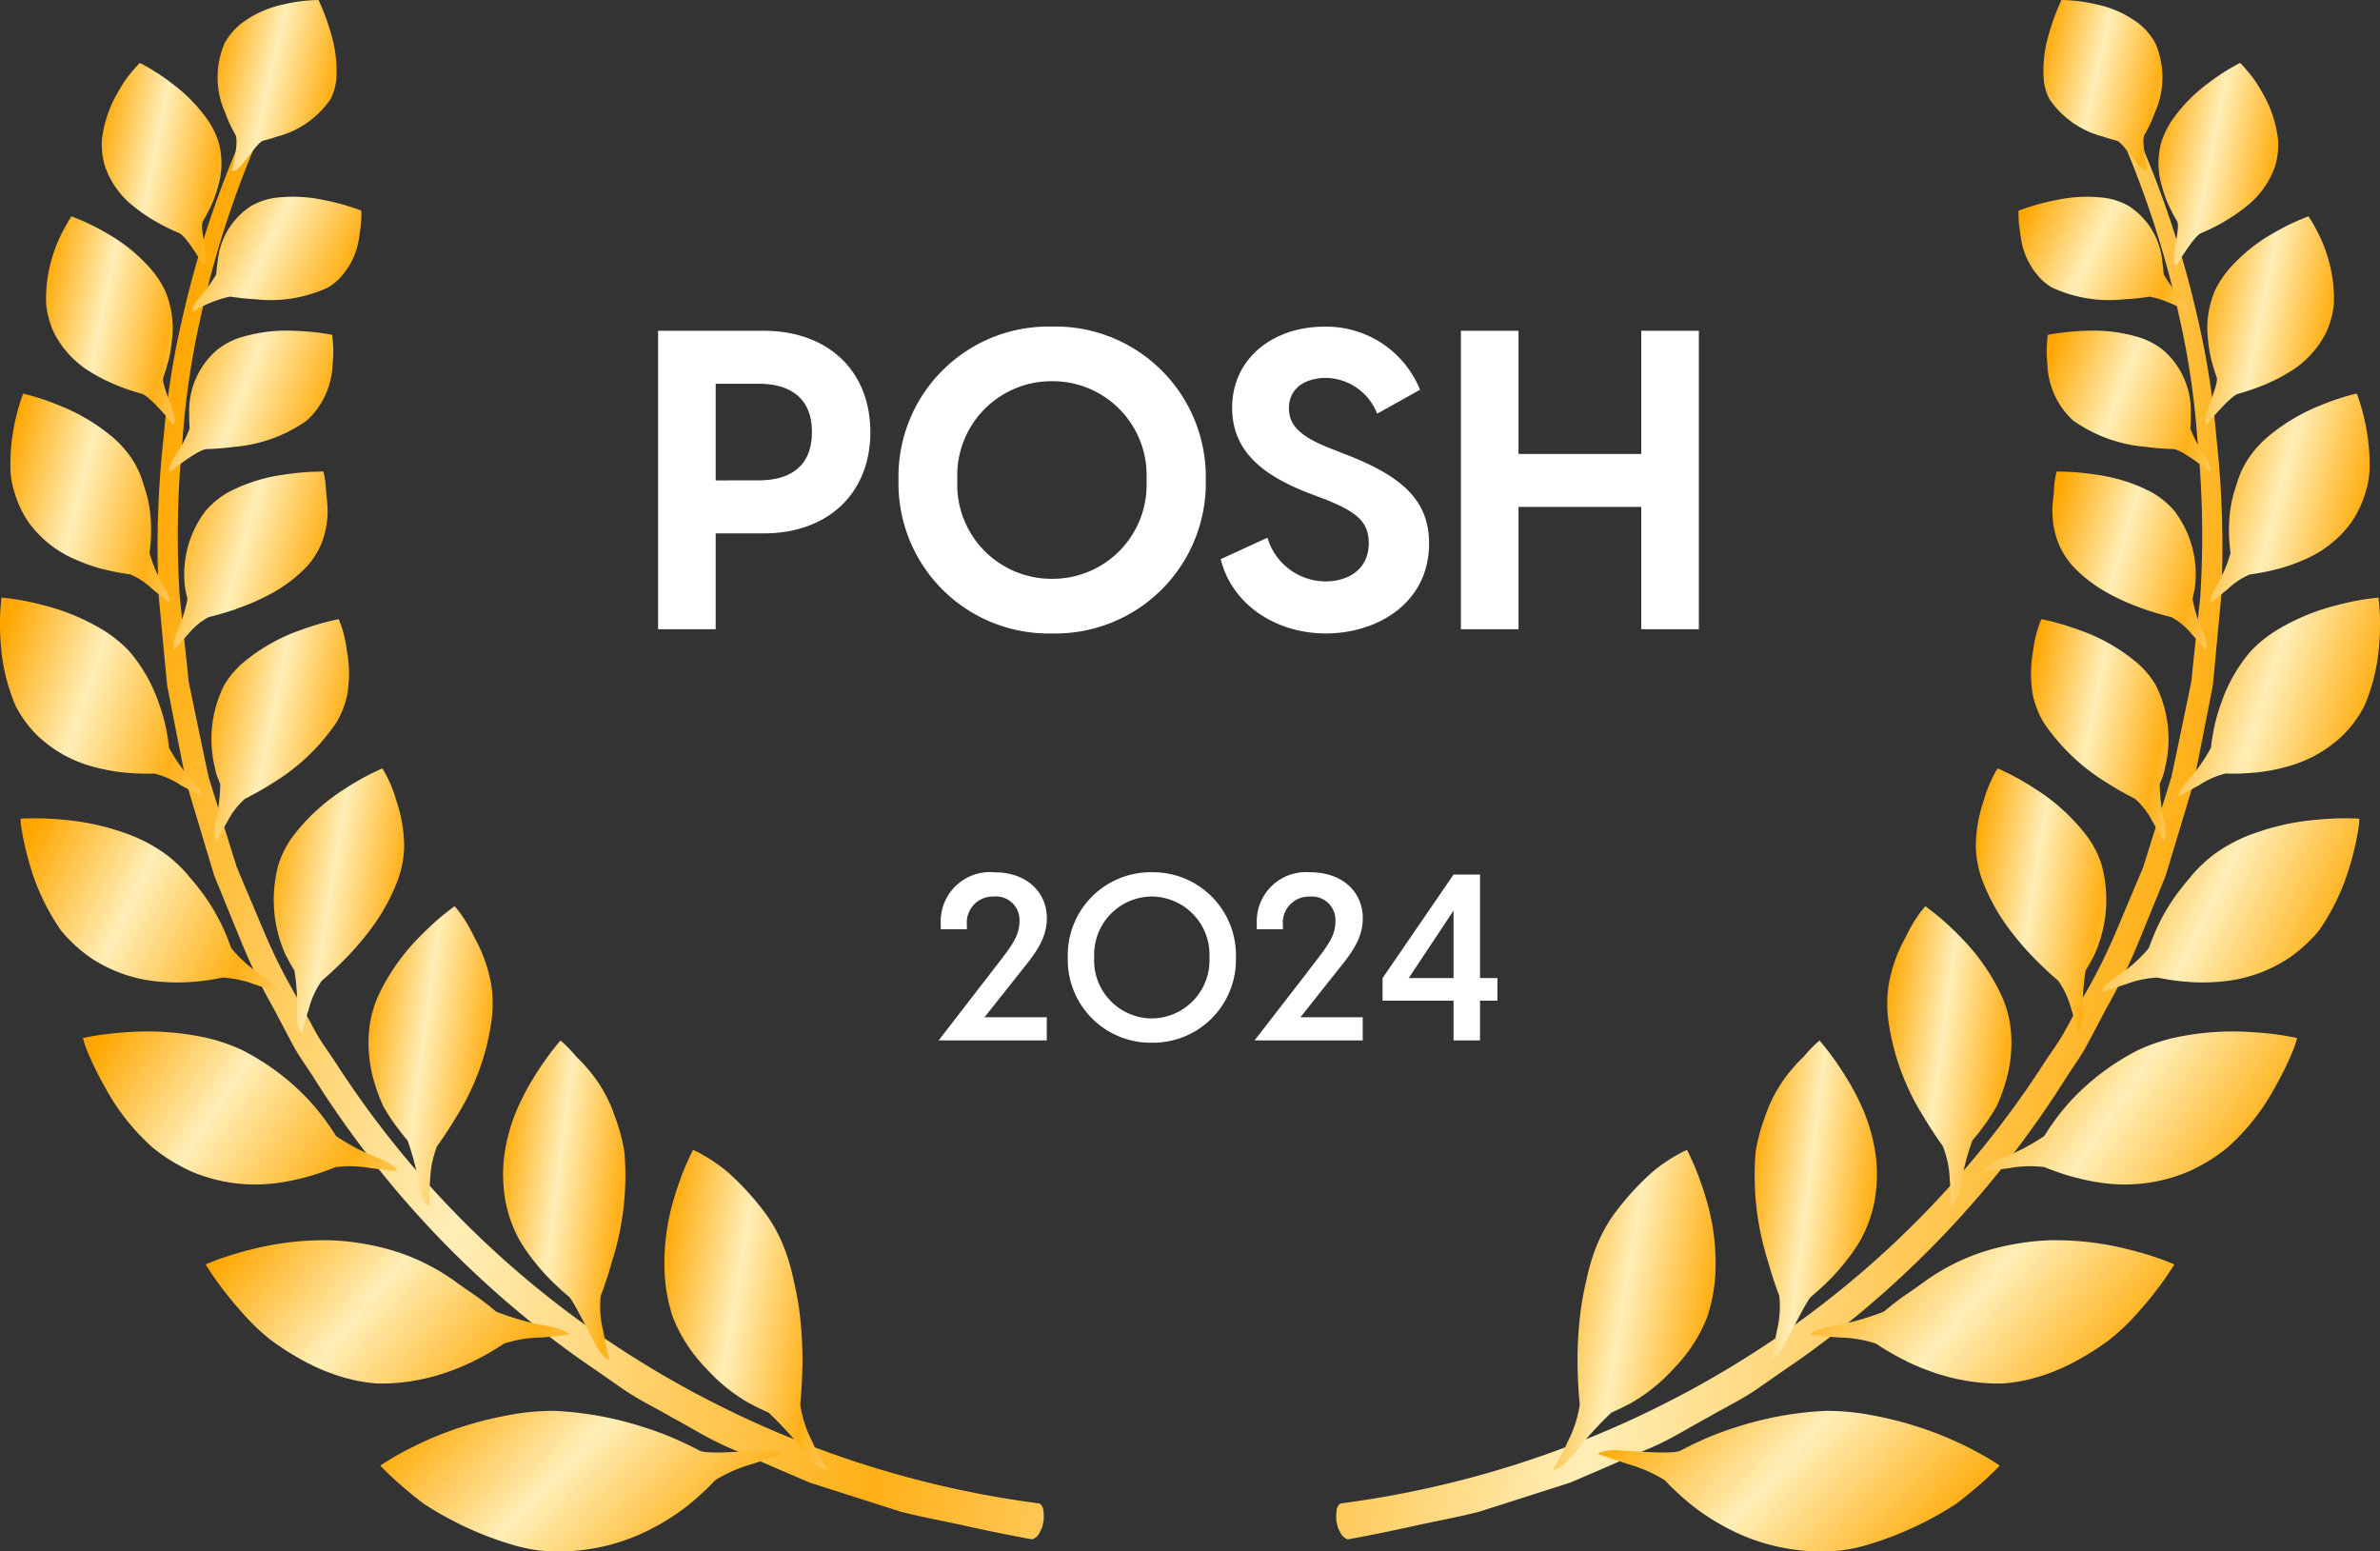 <svg xmlns="http://www.w3.org/2000/svg" xmlns:xlink="http://www.w3.org/1999/xlink" id="Group_78255" data-name="Group 78255" width="152.877" height="99.641" viewBox="0 0 152.877 99.641"><rect x="0" y="0" width="152.877" height="99.641" fill="#333333" stroke="none"/><defs><linearGradient id="linear-gradient" y1="0.222" x2="1.972" y2="0.867" gradientUnits="objectBoundingBox"><stop offset="0" stop-color="#ffa700"></stop><stop offset="0.236" stop-color="#ffeeb7"></stop><stop offset="0.478" stop-color="#ffb017"></stop><stop offset="0.754" stop-color="#fff4d1"></stop><stop offset="1" stop-color="#ffaf11"></stop></linearGradient><clipPath id="clip-path"><rect id="Rectangle_23101" data-name="Rectangle 23101" width="152.877" height="99.641" fill="url(#linear-gradient)"></rect></clipPath></defs><g id="Group_67577" data-name="Group 67577"><g id="Group_67576" data-name="Group 67576" clip-path="url(#clip-path)"><path id="Path_159473" data-name="Path 159473" d="M61.684,95.022a.9.9,0,0,0,.416-.335c.072-.143.143-.285.213-.428.033-.149.064-.3.1-.449l.006-.349-.028-.327a.61.61,0,0,0-.243-.419,64.535,64.535,0,0,1-28.519-11A62.091,62.091,0,0,1,17.018,64.537c-.473-.737-1-1.421-1.407-2.166s-.8-1.478-1.188-2.2a36.159,36.159,0,0,1-2.118-4.24q-.891-2.11-1.721-4.073-.637-2.036-1.228-3.926c-.2-.633-.392-1.25-.581-1.859q-.2-.935-.39-1.837-.375-1.8-.723-3.479c-.057-.28-.114-.555-.169-.829-.029-.28-.059-.555-.086-.827q-.088-.819-.171-1.609-.168-1.578-.322-3.04A62.439,62.439,0,0,1,7.106,24.3a51.559,51.559,0,0,1,1.118-7.607,63.188,63.188,0,0,1,3.753-11.7l-.132-.059-.132-.057c-.044-.02-.088-.04-.132-.059l-.132-.059-.189-.083-.191-.085a64.306,64.306,0,0,0-3.95,11.853,52.784,52.784,0,0,0-1.23,7.734,63.962,63.962,0,0,0-.314,10.36q.141,1.5.294,3.111c.05.537.1,1.087.154,1.646.028.28.053.561.081.846.053.281.108.565.164.851q.334,1.718.7,3.566.185.927.377,1.885.281.938.572,1.911.588,1.945,1.215,4.036.827,2.022,1.714,4.194a37.924,37.924,0,0,0,2.122,4.373q.588,1.117,1.2,2.271c.406.769.942,1.478,1.42,2.242A63.932,63.932,0,0,0,32.472,83.341q1.443,1,2.933,2.034c.995.686,2.109,1.214,3.185,1.843,1.1.587,2.174,1.271,3.343,1.8l3.591,1.559q.916.392,1.841.791l1.936.62,3.961,1.265c1.363.344,2.768.6,4.182.912s2.869.611,4.24.857" transform="translate(4.628 3.847)" fill="url(#linear-gradient)"></path><path id="Path_159474" data-name="Path 159474" d="M8.1,7.253a5.543,5.543,0,0,1-.048-4.465A4.2,4.2,0,0,1,9.082,1.545,6.742,6.742,0,0,1,11.763.3l.272-.063A10.651,10.651,0,0,1,13.28.044C13.775,0,14.089,0,14.089,0s.028.057.074.158.1.228.169.39c.085.206.186.462.289.75.048.147.1.3.154.463l.131.443a8.273,8.273,0,0,1,.333,2.768,3.437,3.437,0,0,1-.381,1.4,5.943,5.943,0,0,1-3.411,2.394c-.151.05-.3.1-.443.142l-.473.132c-.292.081-.881.951-1.261,1.41-.3.366-.476.478-.577.5l-.171.035S9,9.093,8.749,8.65A8.709,8.709,0,0,1,8.2,7.512l-.1-.259" transform="translate(6.37 0)" fill="url(#linear-gradient)"></path><path id="Path_159475" data-name="Path 159475" d="M7.032,12.39a10.454,10.454,0,0,1-1.4-.954,5.593,5.593,0,0,1-1.883-2.63,4.821,4.821,0,0,1-.178-1.738A7.744,7.744,0,0,1,4.56,4.133c.048-.083.1-.165.143-.25a7.275,7.275,0,0,1,.741-1.065C5.77,2.421,6,2.2,6,2.2s.057.028.162.083l.388.215c.2.118.451.268.726.449l.432.3.4.3a10.226,10.226,0,0,1,2.2,2.243,5.391,5.391,0,0,1,.759,1.523,5.18,5.18,0,0,1-.068,2.9,7.567,7.567,0,0,1-.515,1.355c-.07.134-.136.265-.2.392l-.23.4c-.169.245.081,1.353.158,1.966.063.485.026.68-.029.758s-.1.129-.1.129S9.018,13.35,8.527,13.129c-.344-.145-.77-.342-1.232-.592-.086-.05-.175-.1-.263-.147" transform="translate(2.983 1.843)" fill="url(#linear-gradient)"></path><path id="Path_159476" data-name="Path 159476" d="M6.108,18.388a11.237,11.237,0,0,1-1.57-.793,6.242,6.242,0,0,1-2.422-2.571,5.66,5.66,0,0,1-.5-1.843,9.111,9.111,0,0,1,.495-3.314c.033-.1.066-.195.1-.292a9.815,9.815,0,0,1,.581-1.26c.261-.48.452-.759.452-.759l.177.066.425.175c.228.1.5.222.809.377l.487.256.458.261a10.9,10.9,0,0,1,2.6,2.087A6.4,6.4,0,0,1,9.244,12.3a6.121,6.121,0,0,1,.456,3.17,8.74,8.74,0,0,1-.265,1.5c-.046.154-.092.305-.131.451-.057.162-.108.316-.158.463-.136.287.375,1.445.576,2.087.167.511.173.726.134.816l-.066.154s-1.482-1.824-2.023-1.988A13.963,13.963,0,0,1,6.4,18.506l-.294-.118" transform="translate(1.348 6.339)" fill="url(#linear-gradient)"></path><path id="Path_159477" data-name="Path 159477" d="M6.272,25.013a11.1,11.1,0,0,1-1.7-.6A7.166,7.166,0,0,1,1.525,22a6.768,6.768,0,0,1-.9-1.92,5.577,5.577,0,0,1-.261-1.9A12.024,12.024,0,0,1,.5,16.426c.018-.112.037-.223.053-.331.1-.568.224-1.067.335-1.455.16-.559.294-.89.294-.89l.193.044c.112.029.272.074.467.127.246.07.552.165.894.287.173.064.355.134.544.206l.519.213A12.321,12.321,0,0,1,6.878,16.5,6.89,6.89,0,0,1,8.2,17.981a5.993,5.993,0,0,1,.734,1.664,7.785,7.785,0,0,1,.4,1.7,9.827,9.827,0,0,1,.059,1.624c-.011.173-.022.342-.033.5-.02.182-.039.357-.057.522a8.972,8.972,0,0,0,.923,2.14c.3.519.359.745.342.848s-.029.175-.029.175-.5-.4-1.056-.857a4.843,4.843,0,0,0-1.416-.941,14.843,14.843,0,0,1-1.467-.268l-.322-.081" transform="translate(0.304 11.534)" fill="url(#linear-gradient)"></path><path id="Path_159478" data-name="Path 159478" d="M8,32.111a11.806,11.806,0,0,1-1.979-.368A8.231,8.231,0,0,1,2.371,29.7,7.427,7.427,0,0,1,.988,27.792a12.27,12.27,0,0,1-.936-3.924c-.009-.125-.017-.246-.026-.366A15.63,15.63,0,0,1,.015,21.88C.043,21.251.1,20.872.1,20.872s.074.006.206.018l.508.063c.268.039.6.094.982.171.189.044.392.088.6.136l.581.149a14.119,14.119,0,0,1,3.6,1.517A8.378,8.378,0,0,1,8.29,24.3,10.112,10.112,0,0,1,10.2,27.643a11.338,11.338,0,0,1,.495,1.78c.033.186.064.366.094.539.026.2.05.384.072.561a10.56,10.56,0,0,0,1.491,2.1c.439.491.559.719.568.829s.013.188.013.188-.618-.338-1.307-.713a5.509,5.509,0,0,0-1.694-.752,14.521,14.521,0,0,1-1.576-.035L8,32.111" transform="translate(-0.001 17.509)" fill="url(#linear-gradient)"></path><path id="Path_159479" data-name="Path 159479" d="M11.679,39.093a12.617,12.617,0,0,1-1.933-.013,9.327,9.327,0,0,1-4.511-1.53,9.538,9.538,0,0,1-1.92-1.762A14.106,14.106,0,0,1,1.381,31.8c-.039-.131-.077-.257-.116-.382-.191-.66-.322-1.25-.408-1.717-.063-.335-.1-.6-.127-.793-.006-.191-.009-.3-.009-.3l.215-.015.53-.013c.281,0,.629,0,1.043.022l.656.042.636.063a15.779,15.779,0,0,1,4.088.995A9.938,9.938,0,0,1,10,30.859a8.64,8.64,0,0,1,1.653,1.594,14.792,14.792,0,0,1,1.3,1.74,13.245,13.245,0,0,1,.85,1.6c.079.189.154.371.23.548.075.2.147.394.213.574a8.586,8.586,0,0,0,2.163,1.877c.579.432.759.645.8.759s.061.193.061.193l-1.535-.5a6.79,6.79,0,0,0-2.036-.432,15.382,15.382,0,0,1-1.644.25c-.121.009-.246.018-.373.029" transform="translate(0.605 23.975)" fill="url(#linear-gradient)"></path><path id="Path_159480" data-name="Path 159480" d="M17.034,45.43a13.325,13.325,0,0,1-1.868.353,10.446,10.446,0,0,1-5.32-.774A11.162,11.162,0,0,1,7.4,43.5a14.165,14.165,0,0,1-3.042-3.821c-.072-.131-.143-.257-.213-.381C3.783,38.64,3.5,38.045,3.3,37.57a6.276,6.276,0,0,1-.4-1.122s.077-.018.221-.05l.55-.1c.292-.046.658-.1,1.1-.147.219-.02.452-.04.7-.064l.682-.04a17.743,17.743,0,0,1,4.518.351,11.453,11.453,0,0,1,2.494.842,15.568,15.568,0,0,1,4.114,3.054,15.129,15.129,0,0,1,1.14,1.363c.131.182.256.357.375.526q.193.292.364.557a13.417,13.417,0,0,0,2.83,1.462c.713.337.954.524,1.021.634l.11.188L21.374,44.8a7.49,7.49,0,0,0-2.243-.064,15.987,15.987,0,0,1-1.7.59l-.394.107" transform="translate(2.429 30.222)" fill="url(#linear-gradient)"></path><path id="Path_159481" data-name="Path 159481" d="M24.348,51.112a15.1,15.1,0,0,1-1.905.767,13.084,13.084,0,0,1-2.753.583,11.575,11.575,0,0,1-1.526.055,10.593,10.593,0,0,1-1.53-.232A12.594,12.594,0,0,1,13.729,51.2a17.251,17.251,0,0,1-2.392-1.5,13.858,13.858,0,0,1-1.83-1.756l-.314-.357c-.533-.618-.967-1.186-1.293-1.64-.471-.656-.715-1.076-.715-1.076s.079-.031.221-.094l.557-.215c.3-.109.673-.235,1.111-.368.223-.061.46-.129.708-.2.224-.055.456-.11.7-.171a18.875,18.875,0,0,1,4.765-.5,16.218,16.218,0,0,1,2.808.364A13.653,13.653,0,0,1,23.125,45.9c.555.414,1.114.782,1.616,1.135l.557.421c.195.16.382.313.557.454a16.855,16.855,0,0,0,3.293.919,4.539,4.539,0,0,1,1.241.4l.173.154-.581.064c-.36.05-.826.088-1.306.121a7.818,7.818,0,0,0-2.332.394,16.8,16.8,0,0,1-1.615.956l-.382.191" transform="translate(6.026 36.336)" fill="url(#linear-gradient)"></path><path id="Path_159482" data-name="Path 159482" d="M32.979,55.4a14.49,14.49,0,0,1-1.942,1.272A12.946,12.946,0,0,1,25.17,58.3a13.63,13.63,0,0,1-1.734-.061,11.18,11.18,0,0,1-1.638-.353,21.745,21.745,0,0,1-5.324-2.391c-.147-.1-.3-.177-.434-.281-.708-.535-1.3-1.039-1.749-1.445-.651-.588-1.008-.975-1.008-.975l.208-.14.528-.329c.285-.169.645-.371,1.072-.592l.69-.342.686-.311a23.229,23.229,0,0,1,4.875-1.493,15.525,15.525,0,0,1,3.106-.309,21.713,21.713,0,0,1,5.746,1.043,19.788,19.788,0,0,1,2.17.815c.237.109.465.215.684.316l.69.351c.406.285,2.585.081,3.749.031a3.5,3.5,0,0,1,1.414.088l.219.121-1.933.645A9.414,9.414,0,0,0,34.8,53.729a17.65,17.65,0,0,1-1.464,1.381l-.357.292" transform="translate(11.143 41.337)" fill="url(#linear-gradient)"></path><path id="Path_159483" data-name="Path 159483" d="M10.771,13.462a8.775,8.775,0,0,0,4.641-.756,3.515,3.515,0,0,0,1.046-.94,4.653,4.653,0,0,0,.936-2.148c.013-.072.024-.143.037-.217.046-.379.107-.71.118-.986a5.53,5.53,0,0,0,.009-.649L17.387,7.7c-.1-.035-.243-.085-.419-.143-.223-.072-.5-.156-.816-.241-.162-.04-.331-.083-.508-.129l-.491-.1a9.439,9.439,0,0,0-3.119-.145,4.339,4.339,0,0,0-1.543.519,4.745,4.745,0,0,0-2.157,3.531c-.02.147-.04.289-.059.425-.015.156-.028.305-.04.445A9.371,9.371,0,0,1,7.086,13.42c-.294.39-.359.579-.348.673s.018.158.018.158a7.523,7.523,0,0,1,2.368-.964c.368.057.831.116,1.348.154l.3.02" transform="translate(5.652 5.761)" fill="url(#linear-gradient)"></path><path id="Path_159484" data-name="Path 159484" d="M10.062,19.012a9.356,9.356,0,0,0,4.671-1.681,4.823,4.823,0,0,0,.958-1.173,5.174,5.174,0,0,0,.712-2.4l.017-.23a7.482,7.482,0,0,0,.018-1.037,6.2,6.2,0,0,0-.068-.673s-.066-.011-.186-.035-.265-.04-.456-.072c-.239-.033-.539-.07-.879-.1-.173-.013-.355-.024-.544-.039l-.524-.018a10.02,10.02,0,0,0-3.268.425,4.72,4.72,0,0,0-1.556.827,5.156,5.156,0,0,0-1.763,4.1c0,.156,0,.309,0,.456.009.165.017.325.026.474a8.28,8.28,0,0,1-1.008,1.861c-.268.465-.316.677-.3.772l.037.164s1.817-1.475,2.376-1.478c.388-.011.877-.04,1.42-.1l.313-.037" transform="translate(4.961 9.687)" fill="url(#linear-gradient)"></path><path id="Path_159485" data-name="Path 159485" d="M10.06,25.3a14.757,14.757,0,0,0,2.433-1.079,9.245,9.245,0,0,0,2.14-1.662,5.1,5.1,0,0,0,.914-1.427,5.72,5.72,0,0,0,.388-2.65l-.022-.243c-.068-.421-.05-.791-.1-1.085a5.57,5.57,0,0,0-.127-.684h-.2L15,16.484c-.254.011-.57.031-.93.066l-.572.066c-.177.026-.36.053-.548.083a10.716,10.716,0,0,0-3.361,1.094,5.642,5.642,0,0,0-1.456,1.184,6.736,6.736,0,0,0-1.359,4.7,3.612,3.612,0,0,0,.074.482c.037.175.074.34.107.5a9.467,9.467,0,0,1-.706,2.188c-.193.552-.206.789-.169.886s.064.165.064.165.4-.5.87-1a4.294,4.294,0,0,1,1.3-1.078c.394-.1.888-.23,1.432-.408l.313-.1" transform="translate(5.085 13.817)" fill="url(#linear-gradient)"></path><path id="Path_159486" data-name="Path 159486" d="M11.2,32.22a13.151,13.151,0,0,0,4.2-3.948,5.828,5.828,0,0,0,.684-1.708,7.865,7.865,0,0,0,0-2.88c-.011-.085-.022-.169-.035-.254a7.761,7.761,0,0,0-.25-1.118,6.31,6.31,0,0,0-.246-.688l-.2.042-.491.114c-.257.066-.577.153-.938.267-.182.061-.373.125-.576.191l-.546.2a11.726,11.726,0,0,0-3.264,1.881A5.65,5.65,0,0,0,8.173,25.91a7.741,7.741,0,0,0-.561,5.3,3.013,3.013,0,0,0,.134.508l.2.508a11.555,11.555,0,0,1-.322,2.512,1.954,1.954,0,0,0-.011.993c.061.1.1.162.1.162s.311-.629.7-1.278a4.848,4.848,0,0,1,1.122-1.453c.381-.191.857-.447,1.375-.759l.3-.184" transform="translate(6.202 18.14)" fill="url(#linear-gradient)"></path><path id="Path_159487" data-name="Path 159487" d="M14.142,39.087a18.342,18.342,0,0,0,1.951-2.332,12.862,12.862,0,0,0,1.469-2.813,6.864,6.864,0,0,0,.382-1.977,9.178,9.178,0,0,0-.506-3.065l-.077-.263a8.927,8.927,0,0,0-.447-1.127,6.064,6.064,0,0,0-.37-.671s-.07.029-.2.086l-.476.228c-.25.125-.557.287-.9.484l-.546.327c-.165.109-.338.219-.517.335a12.569,12.569,0,0,0-2.962,2.716,6.147,6.147,0,0,0-1.07,1.992,8.58,8.58,0,0,0,.456,5.805l.265.5c.1.177.2.346.3.5a13.987,13.987,0,0,1,.167,2.793,2.277,2.277,0,0,0,.184,1.079c.083.1.127.158.127.158s.188-.754.445-1.545a5.56,5.56,0,0,1,.837-1.824c.346-.292.77-.675,1.228-1.127.088-.086.177-.175.263-.263" transform="translate(8.016 22.513)" fill="url(#linear-gradient)"></path><path id="Path_159488" data-name="Path 159488" d="M18.472,45.249a15.654,15.654,0,0,0,2.3-6.215,8.2,8.2,0,0,0,.006-2.2,9.461,9.461,0,0,0-1.1-3.168l-.127-.263a9.241,9.241,0,0,0-.653-1.111,6.694,6.694,0,0,0-.493-.64l-.182.134-.436.34c-.228.186-.509.421-.818.7-.154.145-.316.3-.489.463-.145.149-.3.3-.456.463a13.571,13.571,0,0,0-2.464,3.527,7.1,7.1,0,0,0-.647,2.339,8.768,8.768,0,0,0,.353,3.4,10.626,10.626,0,0,0,.565,1.5,13.4,13.4,0,0,0,.787,1.217c.129.169.25.333.37.489l.4.487a16.848,16.848,0,0,1,.761,3,2.031,2.031,0,0,0,.465,1.1l.175.131s0-.2-.006-.52a9.822,9.822,0,0,1,.053-1.2,6.38,6.38,0,0,1,.443-2.157c.281-.39.625-.892.987-1.477l.206-.34" transform="translate(10.797 26.548)" fill="url(#linear-gradient)"></path><path id="Path_159489" data-name="Path 159489" d="M24.547,50.618a18.236,18.236,0,0,0,.826-7.1,11.611,11.611,0,0,0-.59-2.232,9.187,9.187,0,0,0-1.776-3.139c-.066-.077-.136-.154-.2-.23-.178-.2-.357-.371-.52-.531-.147-.175-.285-.329-.412-.462a6.438,6.438,0,0,0-.612-.579s-.055.063-.154.178l-.362.454c-.189.245-.419.554-.669.919-.121.186-.254.384-.39.592-.114.191-.234.388-.359.592a15.707,15.707,0,0,0-.967,1.953,11.878,11.878,0,0,0-.636,2.234,9.418,9.418,0,0,0-.1,2.613A8.267,8.267,0,0,0,18.771,49.4a14.071,14.071,0,0,0,2.071,2.528l.48.451.513.443c.283.311,1.094,1.957,1.615,2.894a3.023,3.023,0,0,0,.761,1.05l.208.1s-.23-.877-.4-1.824a6.538,6.538,0,0,1-.171-2.295c.178-.465.386-1.059.59-1.74.037-.129.075-.261.114-.4" transform="translate(14.737 30.485)" fill="url(#linear-gradient)"></path><path id="Path_159490" data-name="Path 159490" d="M32.074,54.129a24.747,24.747,0,0,0-.195-3.637c-.083-.638-.206-1.258-.353-1.9a13.545,13.545,0,0,0-.539-1.927,10.127,10.127,0,0,0-1.14-2.225,17.656,17.656,0,0,0-2.563-2.85c-.083-.068-.169-.136-.254-.206a10.5,10.5,0,0,0-1.186-.809,7.43,7.43,0,0,0-.793-.414s-.039.077-.112.221-.145.313-.252.541c-.129.289-.281.653-.439,1.079-.075.215-.154.445-.239.688-.066.217-.136.441-.208.675a14.45,14.45,0,0,0-.577,4.7,10.814,10.814,0,0,0,.517,2.8,9.833,9.833,0,0,0,2.14,3.317,11.153,11.153,0,0,0,2.745,2.227l.627.324c.234.108.452.211.66.307a22.755,22.755,0,0,1,2.427,2.7c.609.719.93.877,1.07.912l.246.05-.305-.52a11.692,11.692,0,0,1-.629-1.258,7.648,7.648,0,0,1-.787-2.4c.051-.526.1-1.2.127-1.957l.011-.441" transform="translate(19.466 33.693)" fill="url(#linear-gradient)"></path><path id="Path_159491" data-name="Path 159491" d="M47.408,95.022a.9.9,0,0,1-.416-.335c-.072-.143-.143-.285-.213-.428-.033-.149-.064-.3-.1-.449l-.006-.349.028-.327a.61.61,0,0,1,.243-.419,64.544,64.544,0,0,0,28.519-11A62.091,62.091,0,0,0,92.074,64.537c.473-.737,1-1.421,1.407-2.166s.8-1.478,1.188-2.2a36.156,36.156,0,0,0,2.118-4.24q.891-2.11,1.721-4.073.637-2.036,1.228-3.926c.2-.633.392-1.25.581-1.859q.2-.935.39-1.837.375-1.8.723-3.479c.057-.28.114-.555.169-.829.029-.28.059-.555.086-.827q.088-.819.171-1.609.168-1.578.322-3.04a62.439,62.439,0,0,0-.193-10.158,51.56,51.56,0,0,0-1.118-7.607,63.19,63.19,0,0,0-3.753-11.7l.132-.059.132-.057c.044-.02.088-.04.132-.059l.132-.059.189-.083.191-.085a64.307,64.307,0,0,1,3.95,11.853,52.784,52.784,0,0,1,1.23,7.734,63.959,63.959,0,0,1,.314,10.36q-.141,1.5-.294,3.111c-.05.537-.1,1.087-.154,1.646-.028.28-.053.561-.081.846-.053.281-.109.565-.164.851q-.334,1.718-.7,3.566-.185.927-.377,1.885-.281.938-.572,1.911-.588,1.945-1.215,4.036-.828,2.022-1.714,4.194a37.924,37.924,0,0,1-2.122,4.373q-.588,1.117-1.2,2.271c-.406.769-.942,1.478-1.42,2.242A63.931,63.931,0,0,1,76.62,83.341q-1.443,1-2.933,2.034c-.995.686-2.109,1.214-3.185,1.843-1.1.587-2.174,1.271-3.343,1.8l-3.591,1.559q-.916.392-1.841.791l-1.936.62L55.83,93.253c-1.363.344-2.768.6-4.182.912s-2.869.611-4.24.857" transform="translate(39.157 3.847)" fill="url(#linear-gradient)"></path><path id="Path_159492" data-name="Path 159492" d="M78.531,7.253a5.543,5.543,0,0,0,.048-4.465,4.2,4.2,0,0,0-1.032-1.243A6.742,6.742,0,0,0,74.867.3L74.594.239A10.65,10.65,0,0,0,73.349.044C72.855,0,72.54,0,72.54,0s-.028.057-.074.158-.1.228-.169.39c-.085.206-.186.462-.289.75-.048.147-.1.3-.154.463-.042.143-.086.292-.131.443a8.272,8.272,0,0,0-.333,2.768,3.437,3.437,0,0,0,.381,1.4,5.943,5.943,0,0,0,3.411,2.394c.151.05.3.1.443.142l.473.132c.292.081.881.951,1.261,1.41.3.366.476.478.577.5l.171.035S77.63,9.093,77.88,8.65a8.708,8.708,0,0,0,.552-1.138l.1-.259" transform="translate(59.877 0)" fill="url(#linear-gradient)"></path><path id="Path_159493" data-name="Path 159493" d="M79.617,12.39a10.453,10.453,0,0,0,1.4-.954A5.593,5.593,0,0,0,82.9,8.806a4.82,4.82,0,0,0,.178-1.738,7.744,7.744,0,0,0-.991-2.935c-.048-.083-.1-.165-.143-.25A7.277,7.277,0,0,0,81.2,2.819c-.325-.4-.554-.622-.554-.622s-.057.028-.162.083l-.388.215c-.2.118-.451.268-.726.449l-.432.3-.4.3a10.226,10.226,0,0,0-2.2,2.243,5.391,5.391,0,0,0-.759,1.523,5.18,5.18,0,0,0,.068,2.9,7.567,7.567,0,0,0,.515,1.355c.07.134.136.265.2.392l.23.4c.167.245-.081,1.353-.158,1.966-.063.485-.026.68.029.758s.1.129.1.129,1.076-1.854,1.567-2.074c.344-.145.77-.342,1.232-.592.086-.05.175-.1.263-.147" transform="translate(63.246 1.843)" fill="url(#linear-gradient)"></path><path id="Path_159494" data-name="Path 159494" d="M80.8,18.388a11.237,11.237,0,0,0,1.57-.793,6.231,6.231,0,0,0,2.422-2.571,5.659,5.659,0,0,0,.5-1.843,9.072,9.072,0,0,0-.495-3.314c-.033-.1-.066-.195-.1-.292a9.32,9.32,0,0,0-.583-1.26,8.724,8.724,0,0,0-.451-.759s-.061.024-.177.066l-.427.175c-.224.1-.5.222-.809.377l-.485.256-.458.261A10.948,10.948,0,0,0,78.7,10.779,6.448,6.448,0,0,0,77.664,12.3a6.14,6.14,0,0,0-.456,3.17,8.739,8.739,0,0,0,.265,1.5c.048.154.09.305.131.451.055.162.108.316.158.463.136.287-.375,1.445-.574,2.087-.171.511-.175.726-.136.816l.066.154s1.482-1.824,2.023-1.988a13.789,13.789,0,0,0,1.363-.449l.3-.118" transform="translate(64.621 6.339)" fill="url(#linear-gradient)"></path><path id="Path_159495" data-name="Path 159495" d="M81.518,25.013a11.1,11.1,0,0,0,1.7-.6A7.166,7.166,0,0,0,86.264,22a6.768,6.768,0,0,0,.9-1.92,5.578,5.578,0,0,0,.261-1.9,12.027,12.027,0,0,0-.14-1.762c-.018-.112-.037-.223-.053-.331-.1-.568-.224-1.067-.335-1.455-.16-.559-.294-.89-.294-.89l-.193.044c-.112.029-.272.074-.467.127-.246.07-.552.165-.894.287-.173.064-.355.134-.544.206l-.519.213A12.32,12.32,0,0,0,80.911,16.5a6.89,6.89,0,0,0-1.317,1.486,5.993,5.993,0,0,0-.734,1.664,7.785,7.785,0,0,0-.4,1.7,9.827,9.827,0,0,0-.059,1.624c.011.173.022.342.033.5.02.182.039.357.057.522a8.972,8.972,0,0,1-.923,2.14c-.3.519-.359.745-.342.848s.029.175.029.175.5-.4,1.056-.857a4.842,4.842,0,0,1,1.416-.941,14.844,14.844,0,0,0,1.467-.268l.322-.081" transform="translate(64.783 11.534)" fill="url(#linear-gradient)"></path><path id="Path_159496" data-name="Path 159496" d="M81.032,32.111a11.806,11.806,0,0,0,1.979-.368A8.231,8.231,0,0,0,86.665,29.7a7.427,7.427,0,0,0,1.383-1.905,12.271,12.271,0,0,0,.936-3.924c.009-.125.017-.246.026-.366a15.625,15.625,0,0,0,.011-1.622c-.028-.629-.085-1.008-.085-1.008s-.074.006-.206.018l-.508.063c-.268.039-.6.094-.982.171-.189.044-.392.088-.6.136l-.581.149a14.119,14.119,0,0,0-3.6,1.517A8.378,8.378,0,0,0,80.745,24.3a10.112,10.112,0,0,0-1.909,3.341,11.341,11.341,0,0,0-.495,1.78c-.033.186-.064.366-.094.539-.026.2-.05.384-.072.561a10.561,10.561,0,0,1-1.491,2.1c-.439.491-.559.719-.568.829s-.013.188-.013.188.618-.338,1.307-.713a5.509,5.509,0,0,1,1.694-.752,14.521,14.521,0,0,0,1.576-.035l.351-.031" transform="translate(63.842 17.509)" fill="url(#linear-gradient)"></path><path id="Path_159497" data-name="Path 159497" d="M79.005,39.093a12.617,12.617,0,0,0,1.933-.013,9.326,9.326,0,0,0,4.511-1.53,9.537,9.537,0,0,0,1.92-1.762A14.105,14.105,0,0,0,89.3,31.8c.039-.131.077-.257.116-.382.191-.66.322-1.25.408-1.717.063-.335.1-.6.127-.793.005-.191.009-.3.009-.3l-.215-.015-.53-.013c-.281,0-.629,0-1.043.022l-.656.042-.636.063A15.779,15.779,0,0,0,82.8,29.7a9.938,9.938,0,0,0-2.113,1.157,8.64,8.64,0,0,0-1.653,1.594,14.794,14.794,0,0,0-1.3,1.74,13.245,13.245,0,0,0-.85,1.6c-.079.189-.154.371-.23.548-.075.2-.147.394-.213.574a8.586,8.586,0,0,1-2.163,1.877c-.579.432-.759.645-.8.759s-.061.193-.061.193l1.535-.5a6.79,6.79,0,0,1,2.036-.432,15.381,15.381,0,0,0,1.644.25c.121.009.246.018.373.029" transform="translate(61.588 23.975)" fill="url(#linear-gradient)"></path><path id="Path_159498" data-name="Path 159498" d="M75.322,45.43a13.325,13.325,0,0,0,1.868.353,10.446,10.446,0,0,0,5.32-.774,11.162,11.162,0,0,0,2.446-1.5A14.165,14.165,0,0,0,88,39.683c.072-.131.143-.257.213-.381.362-.662.642-1.258.846-1.732a6.276,6.276,0,0,0,.4-1.122s-.077-.018-.221-.05l-.55-.1c-.292-.046-.658-.1-1.1-.147-.219-.02-.452-.04-.7-.064l-.682-.04A17.743,17.743,0,0,0,81.7,36.4a11.452,11.452,0,0,0-2.494.842,15.568,15.568,0,0,0-4.114,3.054,15.129,15.129,0,0,0-1.14,1.363c-.131.182-.256.357-.375.526q-.193.292-.364.557a13.417,13.417,0,0,1-2.83,1.462c-.713.337-.954.524-1.021.634l-.11.188,1.732-.226a7.49,7.49,0,0,1,2.243-.064,15.988,15.988,0,0,0,1.7.59l.394.107" transform="translate(58.092 30.222)" fill="url(#linear-gradient)"></path><path id="Path_159499" data-name="Path 159499" d="M69.453,51.112a15.1,15.1,0,0,0,1.905.767,13.084,13.084,0,0,0,2.753.583,11.575,11.575,0,0,0,1.526.055,10.594,10.594,0,0,0,1.53-.232A12.594,12.594,0,0,0,80.073,51.2a17.251,17.251,0,0,0,2.392-1.5,13.857,13.857,0,0,0,1.83-1.756l.314-.357c.533-.618.967-1.186,1.293-1.64.471-.656.715-1.076.715-1.076s-.079-.031-.221-.094l-.557-.215c-.3-.109-.673-.235-1.111-.368-.223-.061-.46-.129-.708-.2-.224-.055-.456-.11-.7-.171a18.875,18.875,0,0,0-4.765-.5,16.218,16.218,0,0,0-2.808.364A13.653,13.653,0,0,0,70.676,45.9c-.555.414-1.114.782-1.616,1.135l-.557.421c-.195.16-.382.313-.557.454a16.854,16.854,0,0,1-3.293.919,4.539,4.539,0,0,0-1.241.4l-.173.154.581.064c.36.05.826.088,1.306.121a7.818,7.818,0,0,1,2.332.394,16.8,16.8,0,0,0,1.615.956l.382.191" transform="translate(53.049 36.336)" fill="url(#linear-gradient)"></path><path id="Path_159500" data-name="Path 159500" d="M61.943,55.4a14.489,14.489,0,0,0,1.942,1.272A12.946,12.946,0,0,0,69.753,58.3a13.63,13.63,0,0,0,1.734-.061,11.18,11.18,0,0,0,1.638-.353,21.745,21.745,0,0,0,5.324-2.391c.147-.1.3-.177.434-.281.708-.535,1.3-1.039,1.749-1.445.651-.588,1.008-.975,1.008-.975l-.208-.14-.528-.329c-.285-.169-.645-.371-1.072-.592l-.69-.342-.686-.311a23.229,23.229,0,0,0-4.875-1.493,15.525,15.525,0,0,0-3.106-.309,21.713,21.713,0,0,0-5.747,1.043,19.788,19.788,0,0,0-2.17.815c-.237.109-.465.215-.684.316l-.691.351c-.4.285-2.584.081-3.748.031a3.5,3.5,0,0,0-1.414.088l-.219.121,1.933.645a9.414,9.414,0,0,1,2.387,1.041,17.652,17.652,0,0,0,1.464,1.381l.357.292" transform="translate(46.812 41.337)" fill="url(#linear-gradient)"></path><path id="Path_159501" data-name="Path 159501" d="M77.3,13.462a8.775,8.775,0,0,1-4.641-.756,3.516,3.516,0,0,1-1.046-.94,4.653,4.653,0,0,1-.936-2.148c-.013-.072-.024-.143-.037-.217-.046-.379-.107-.71-.118-.986a5.529,5.529,0,0,1-.009-.649l.171-.063c.1-.035.243-.085.419-.143.223-.072.5-.156.816-.241.162-.04.331-.083.508-.129l.491-.1a9.439,9.439,0,0,1,3.119-.145,4.339,4.339,0,0,1,1.543.519,4.745,4.745,0,0,1,2.157,3.531c.02.147.04.289.059.425.015.156.028.305.04.445a9.371,9.371,0,0,0,1.149,1.559c.294.39.359.579.348.673s-.018.158-.018.158a7.523,7.523,0,0,0-2.368-.964c-.368.057-.831.116-1.348.154l-.3.02" transform="translate(59.15 5.761)" fill="url(#linear-gradient)"></path><path id="Path_159502" data-name="Path 159502" d="M77.879,19.012a9.355,9.355,0,0,1-4.671-1.681,4.823,4.823,0,0,1-.958-1.173,5.174,5.174,0,0,1-.712-2.4l-.017-.23a7.478,7.478,0,0,1-.018-1.037,6.2,6.2,0,0,1,.068-.673s.066-.011.186-.035.265-.04.456-.072c.239-.033.539-.07.879-.1.173-.013.355-.024.544-.039l.524-.018a10.02,10.02,0,0,1,3.268.425,4.72,4.72,0,0,1,1.556.827,5.156,5.156,0,0,1,1.763,4.1c0,.156,0,.309,0,.456-.009.165-.017.325-.026.474a8.281,8.281,0,0,0,1.008,1.861c.268.465.316.677.3.772l-.037.164s-1.817-1.475-2.376-1.478c-.388-.011-.877-.04-1.42-.1l-.313-.037" transform="translate(59.974 9.687)" fill="url(#linear-gradient)"></path><path id="Path_159503" data-name="Path 159503" d="M77.589,25.3a14.757,14.757,0,0,1-2.433-1.079,9.245,9.245,0,0,1-2.14-1.662,5.1,5.1,0,0,1-.914-1.427,5.7,5.7,0,0,1-.388-2.65l.022-.243c.068-.421.05-.791.1-1.085a5.567,5.567,0,0,1,.127-.684h.2l.482.013c.254.011.57.031.93.066l.572.066c.177.026.36.053.548.083a10.716,10.716,0,0,1,3.361,1.094,5.643,5.643,0,0,1,1.456,1.184,6.736,6.736,0,0,1,1.359,4.7,3.611,3.611,0,0,1-.074.482c-.037.175-.074.34-.107.5a9.468,9.468,0,0,0,.706,2.188c.193.552.206.789.169.886s-.064.165-.064.165-.4-.5-.87-1a4.293,4.293,0,0,0-1.3-1.078c-.393-.1-.888-.23-1.432-.408l-.313-.1" transform="translate(60.143 13.817)" fill="url(#linear-gradient)"></path><path id="Path_159504" data-name="Path 159504" d="M75.964,32.22a13.151,13.151,0,0,1-4.2-3.948,5.828,5.828,0,0,1-.684-1.708,7.865,7.865,0,0,1,0-2.88c.011-.085.022-.169.035-.254a7.759,7.759,0,0,1,.25-1.118,6.307,6.307,0,0,1,.246-.688l.2.042.491.114c.257.066.577.153.938.267.182.061.373.125.576.191l.546.2a11.726,11.726,0,0,1,3.264,1.881,5.651,5.651,0,0,1,1.359,1.587,7.741,7.741,0,0,1,.561,5.3,3.012,3.012,0,0,1-.134.508l-.2.508a11.553,11.553,0,0,0,.322,2.512,1.954,1.954,0,0,1,.011.993c-.061.1-.1.162-.1.162s-.311-.629-.7-1.278a4.848,4.848,0,0,0-1.122-1.453c-.381-.191-.857-.447-1.375-.759l-.3-.184" transform="translate(59.512 18.14)" fill="url(#linear-gradient)"></path><path id="Path_159505" data-name="Path 159505" d="M72.826,39.087a18.342,18.342,0,0,1-1.951-2.332,12.864,12.864,0,0,1-1.469-2.813,6.865,6.865,0,0,1-.382-1.977,9.178,9.178,0,0,1,.506-3.065l.077-.263a8.929,8.929,0,0,1,.447-1.127,6.064,6.064,0,0,1,.37-.671s.07.029.2.086l.476.228c.25.125.557.287.9.484l.546.327c.166.109.338.219.517.335a12.6,12.6,0,0,1,2.962,2.716,6.147,6.147,0,0,1,1.07,1.992,8.58,8.58,0,0,1-.456,5.805l-.265.5c-.1.177-.2.346-.3.5a13.988,13.988,0,0,0-.167,2.793,2.277,2.277,0,0,1-.184,1.079c-.083.1-.127.158-.127.158s-.188-.754-.445-1.545a5.56,5.56,0,0,0-.837-1.824c-.346-.292-.77-.675-1.228-1.127-.088-.086-.176-.175-.263-.263" transform="translate(57.893 22.513)" fill="url(#linear-gradient)"></path><path id="Path_159506" data-name="Path 159506" d="M68.3,45.249A15.653,15.653,0,0,1,66,39.034a8.193,8.193,0,0,1-.006-2.2,9.461,9.461,0,0,1,1.1-3.168l.127-.263a9.237,9.237,0,0,1,.653-1.111,6.692,6.692,0,0,1,.493-.64l.182.134.436.34c.228.186.509.421.818.7.154.145.316.3.489.463.145.149.3.3.456.463a13.571,13.571,0,0,1,2.464,3.527,7.1,7.1,0,0,1,.647,2.339,8.768,8.768,0,0,1-.353,3.4,10.626,10.626,0,0,1-.565,1.5,13.394,13.394,0,0,1-.787,1.217c-.129.169-.25.333-.37.489l-.4.487a16.847,16.847,0,0,0-.761,3,2.031,2.031,0,0,1-.465,1.1l-.175.131s0-.2.006-.52a9.825,9.825,0,0,0-.053-1.2,6.381,6.381,0,0,0-.443-2.157c-.281-.39-.625-.892-.987-1.477l-.206-.34" transform="translate(55.303 26.548)" fill="url(#linear-gradient)"></path><path id="Path_159507" data-name="Path 159507" d="M62.194,50.618a18.271,18.271,0,0,1-.826-7.1,11.61,11.61,0,0,1,.59-2.232,9.187,9.187,0,0,1,1.776-3.139c.066-.077.136-.154.2-.23.178-.2.357-.371.52-.531.147-.175.285-.329.412-.462a6.44,6.44,0,0,1,.612-.579s.055.063.154.178l.362.454c.189.245.419.554.669.919.123.186.254.384.39.592.114.191.234.388.359.592a15.455,15.455,0,0,1,.967,1.953,11.876,11.876,0,0,1,.636,2.234,9.417,9.417,0,0,1,.1,2.613A8.267,8.267,0,0,1,67.969,49.4,14.072,14.072,0,0,1,65.9,51.929c-.166.156-.325.307-.48.451l-.513.443c-.283.311-1.092,1.957-1.615,2.894a3.023,3.023,0,0,1-.761,1.05l-.208.1s.23-.877.4-1.824a6.539,6.539,0,0,0,.171-2.295c-.178-.465-.386-1.059-.59-1.74-.037-.129-.075-.261-.114-.4" transform="translate(51.399 30.485)" fill="url(#linear-gradient)"></path><path id="Path_159508" data-name="Path 159508" d="M55.83,54.129a24.748,24.748,0,0,1,.195-3.637c.083-.638.206-1.258.353-1.9a13.546,13.546,0,0,1,.539-1.927,10.126,10.126,0,0,1,1.14-2.225,17.656,17.656,0,0,1,2.563-2.85c.083-.068.169-.136.254-.206a10.5,10.5,0,0,1,1.186-.809,7.43,7.43,0,0,1,.793-.414s.039.077.112.221.145.313.252.541c.129.289.281.653.438,1.079.077.215.156.445.241.688.066.217.136.441.208.675a14.45,14.45,0,0,1,.577,4.7,10.892,10.892,0,0,1-.517,2.8,9.81,9.81,0,0,1-2.142,3.317,11.113,11.113,0,0,1-2.744,2.227l-.627.324c-.234.108-.452.211-.66.307a22.754,22.754,0,0,0-2.427,2.7c-.609.719-.93.877-1.072.912l-.245.05.305-.52a11.689,11.689,0,0,0,.629-1.258,7.648,7.648,0,0,0,.787-2.4c-.053-.526-.1-1.2-.127-1.957l-.011-.441" transform="translate(45.507 33.693)" fill="url(#linear-gradient)"></path></g></g><path id="Path_184196" data-name="Path 184196" d="M1.377,0h3.7V-6.156H8.154c4.158,0,6.858-2.592,6.858-6.507s-2.7-6.507-6.858-6.507H1.377Zm3.7-9.558v-6.21H7.83c2,0,3.429.891,3.429,3.1,0,2.241-1.431,3.105-3.429,3.105ZM26.676.27a9.661,9.661,0,0,0,9.882-9.855,9.661,9.661,0,0,0-9.882-9.855,9.639,9.639,0,0,0-9.855,9.855A9.639,9.639,0,0,0,26.676.27ZM20.6-9.585a6.05,6.05,0,0,1,6.075-6.345,6.034,6.034,0,0,1,6.075,6.345A6.034,6.034,0,0,1,26.676-3.24,6.05,6.05,0,0,1,20.6-9.585ZM44.28.27C47.493.27,50.9-1.62,50.9-5.508c0-2.727-1.674-4.239-5.022-5.589l-1.3-.513C42.471-12.42,41.9-13.2,41.9-14.2c0-1.269,1.026-1.944,2.4-1.944a3.6,3.6,0,0,1,3.267,2.3l2.754-1.539a6.5,6.5,0,0,0-6.156-4.05c-3.24,0-5.913,2-5.913,5.211,0,2.916,2.16,4.374,4.779,5.427l1.215.459c1.944.783,2.781,1.4,2.781,2.808,0,1.674-1.3,2.457-2.808,2.457a3.916,3.916,0,0,1-3.7-2.808l-3,1.377C38.2-1.7,40.932.27,44.28.27ZM64.53,0h3.7V-19.17h-3.7v7.911H56.646V-19.17h-3.7V0h3.7V-7.857H64.53Z" transform="translate(40.894 40.414)" fill="#fff"></path><path id="Path_184197" data-name="Path 184197" d="M3.945-4.425.525,0H7.47V-1.485h-4l2.22-2.8c.84-1.065,1.785-2.1,1.785-3.555,0-1.68-1.29-2.955-3.36-2.955A3.161,3.161,0,0,0,.66-7.56v.42H2.34v-.27A1.673,1.673,0,0,1,4.08-9.24,1.509,1.509,0,0,1,5.715-7.62C5.715-6.63,5.13-5.97,3.945-4.425ZM14.22.15a5.329,5.329,0,0,0,5.4-5.475,5.329,5.329,0,0,0-5.4-5.475,5.329,5.329,0,0,0-5.4,5.475A5.329,5.329,0,0,0,14.22.15Zm-3.7-5.475a3.727,3.727,0,0,1,3.7-3.915,3.736,3.736,0,0,1,3.7,3.915,3.736,3.736,0,0,1-3.7,3.915A3.727,3.727,0,0,1,10.515-5.325Zm13.725.9L20.82,0h6.945V-1.485h-4l2.22-2.8c.84-1.065,1.785-2.1,1.785-3.555,0-1.68-1.29-2.955-3.36-2.955a3.161,3.161,0,0,0-3.45,3.24v.42h1.68v-.27a1.673,1.673,0,0,1,1.74-1.83A1.509,1.509,0,0,1,26.01-7.62C26.01-6.63,25.425-5.97,24.24-4.425ZM33.6,0H35.3V-2.55H36.42V-4H35.3V-10.65H33.6L29.04-4V-2.55H33.6ZM30.72-4,33.6-8.34V-4Z" transform="translate(59.768 66.82)" fill="#fff"></path></svg>